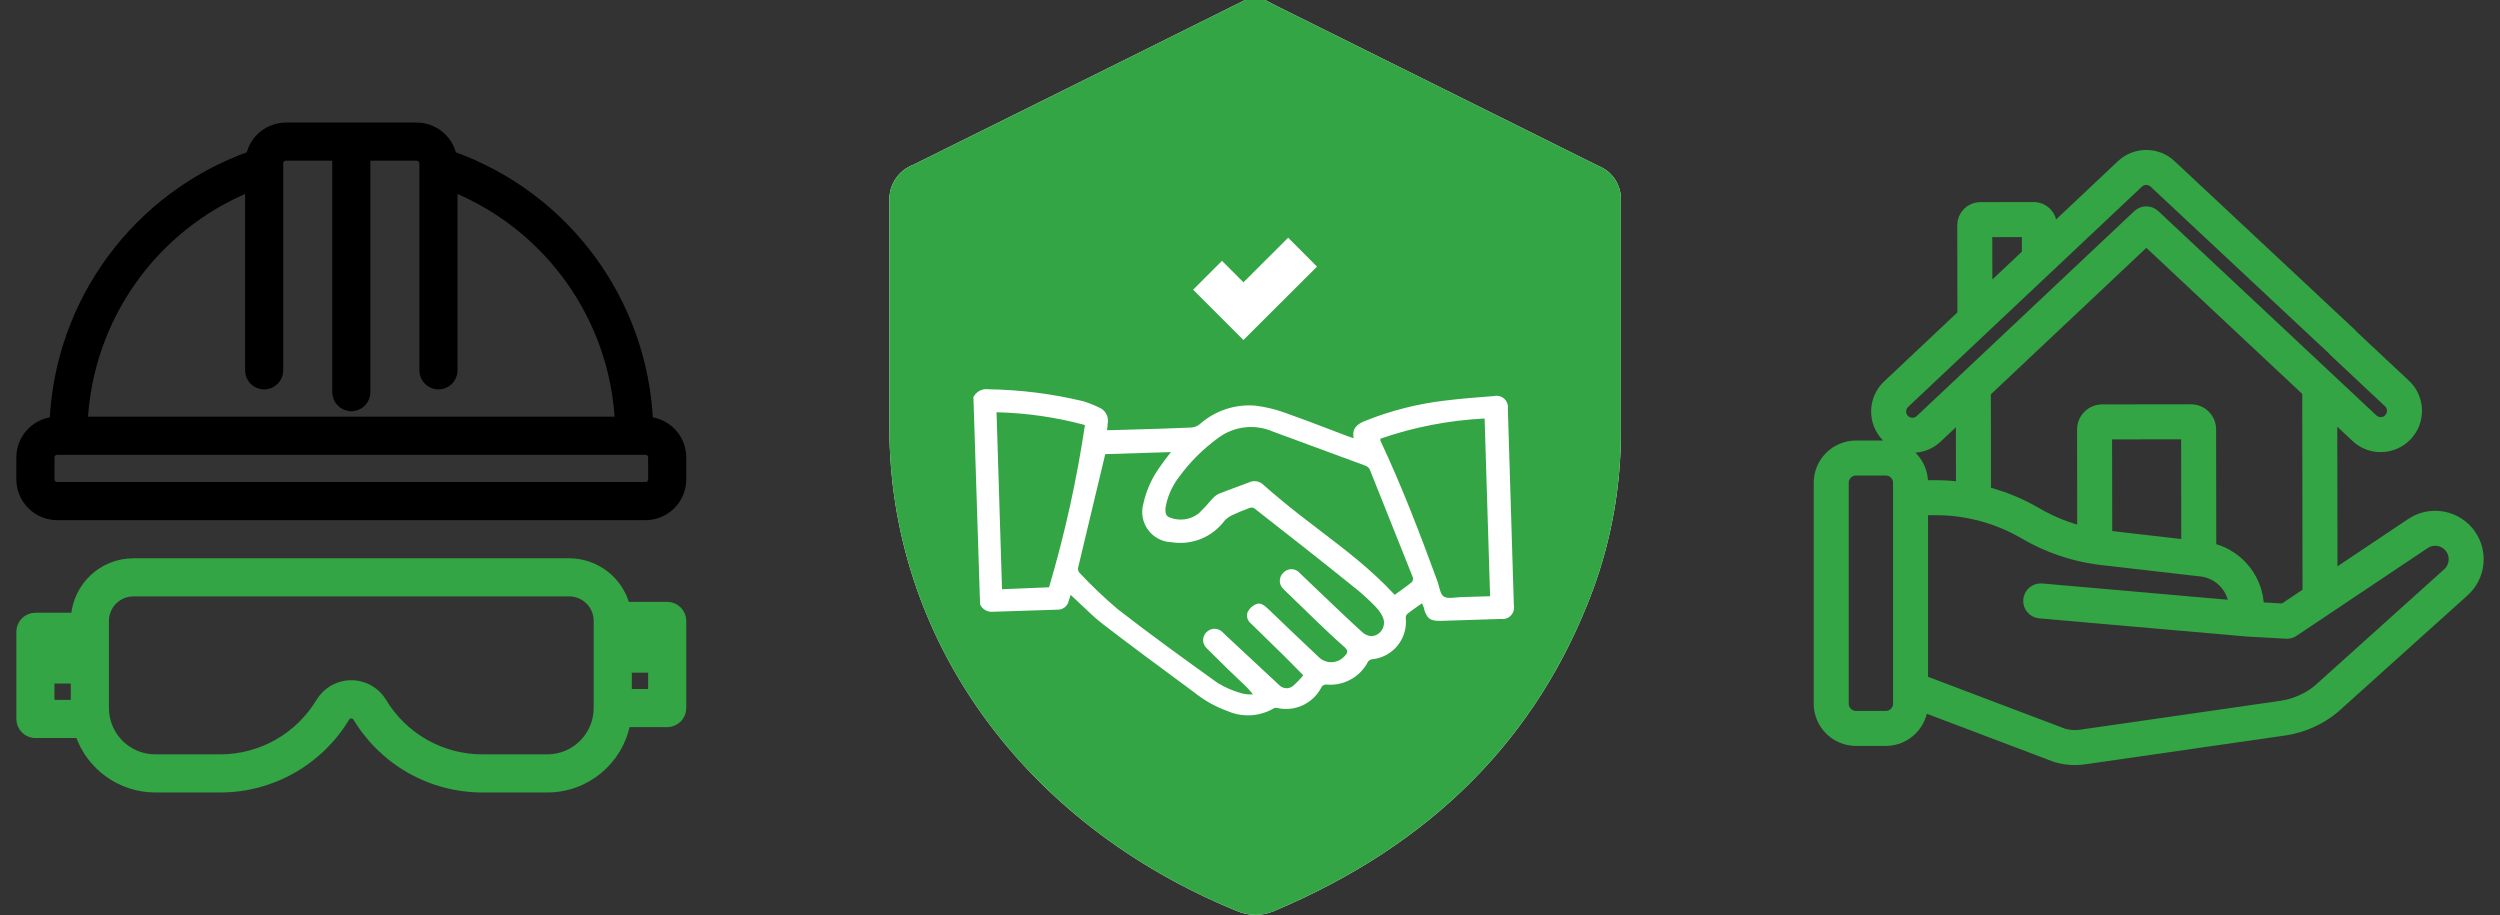 <svg width="153" height="56" viewBox="0 0 153 56" fill="none" xmlns="http://www.w3.org/2000/svg">
<rect x="0" y="0" width="153" height="56" fill="#333333" stroke="none"/>
<path d="M83.29 31.23C83.29 31.77 83.29 32.32 83.29 32.86C83.296 33.021 83.268 33.181 83.205 33.33C83.143 33.479 83.049 33.612 82.93 33.72C82.31 34.25 81.7 34.78 81.07 35.28C80.844 35.454 80.558 35.532 80.276 35.496C79.993 35.461 79.735 35.315 79.56 35.09C79.379 34.878 79.288 34.603 79.307 34.325C79.326 34.046 79.452 33.786 79.66 33.6C80.05 33.24 80.46 32.9 80.88 32.6C80.948 32.549 81.003 32.483 81.04 32.406C81.076 32.329 81.093 32.245 81.09 32.16C81.09 31.34 81.09 30.51 81.09 29.68C81.075 29.526 81.093 29.371 81.142 29.224C81.191 29.077 81.269 28.942 81.374 28.828C81.478 28.714 81.604 28.622 81.746 28.56C81.887 28.497 82.04 28.465 82.195 28.465C82.349 28.465 82.502 28.497 82.644 28.56C82.785 28.622 82.912 28.714 83.016 28.828C83.12 28.942 83.199 29.077 83.248 29.224C83.297 29.371 83.314 29.526 83.3 29.68L83.29 31.23Z" fill="#33A544"/>
<path d="M76.201 0H77.42L78.084 0.344L97.831 10.158C98.246 10.323 98.6 10.612 98.845 10.985C99.089 11.358 99.213 11.798 99.199 12.244C99.199 16.932 99.199 21.683 99.199 26.402C99.21 29.719 98.627 33.011 97.479 36.122C94.118 45.15 87.619 51.692 77.983 55.75C77.622 55.909 77.232 55.99 76.838 55.99C76.443 55.99 76.053 55.909 75.692 55.75C62.622 50.413 54.445 39.068 54.429 26.183C54.429 21.55 54.429 16.924 54.429 12.291C54.41 11.818 54.54 11.35 54.8 10.955C55.062 10.559 55.44 10.256 55.883 10.087C62.658 6.733 69.431 3.37 76.201 0Z" fill="white"/>
<path fill-rule="evenodd" clip-rule="evenodd" d="M77.419 0H76.2C69.43 3.37 62.658 6.733 55.883 10.087C55.44 10.256 55.061 10.559 54.8 10.955C54.539 11.35 54.409 11.818 54.429 12.291V26.183C54.444 39.068 62.621 50.413 75.692 55.75C76.053 55.909 76.443 55.99 76.837 55.99C77.231 55.99 77.621 55.909 77.982 55.75C87.618 51.692 94.117 45.15 97.479 36.122C98.627 33.011 99.209 29.719 99.199 26.402V12.244C99.213 11.798 99.089 11.358 98.844 10.985C98.599 10.612 98.245 10.323 97.831 10.158L78.084 0.344L77.419 0ZM59.961 23.911C59.794 23.997 59.658 24.133 59.573 24.3L59.98 36.989C60.04 37.12 60.136 37.232 60.256 37.312C60.376 37.392 60.516 37.437 60.66 37.443L64.772 37.31C64.917 37.305 65.057 37.253 65.17 37.161C65.283 37.07 65.363 36.944 65.397 36.802C65.436 36.661 65.483 36.521 65.522 36.404C65.748 36.608 65.966 36.817 66.183 37.024C66.621 37.443 67.053 37.856 67.523 38.216C69.197 39.503 70.897 40.758 72.594 42.009C72.751 42.125 72.909 42.241 73.066 42.358C73.679 42.855 74.371 43.246 75.114 43.514C75.572 43.715 76.071 43.804 76.57 43.773C77.07 43.742 77.554 43.591 77.983 43.334C78.049 43.311 78.121 43.311 78.186 43.334C78.704 43.446 79.245 43.386 79.726 43.163C80.207 42.94 80.602 42.567 80.852 42.1C80.881 42.029 80.933 41.971 81 41.934C81.067 41.897 81.144 41.884 81.219 41.897C81.728 41.936 82.237 41.824 82.682 41.575C83.127 41.326 83.488 40.951 83.721 40.498C83.777 40.42 83.861 40.367 83.956 40.349C84.256 40.322 84.549 40.235 84.816 40.095C85.084 39.954 85.321 39.762 85.514 39.53C85.707 39.298 85.853 39.03 85.942 38.742C86.031 38.453 86.063 38.15 86.035 37.849C86.028 37.8 86.032 37.75 86.047 37.703C86.062 37.655 86.087 37.612 86.121 37.576C86.321 37.415 86.528 37.27 86.75 37.115C86.84 37.052 86.933 36.987 87.028 36.919C87.046 36.972 87.068 37.021 87.089 37.068C87.131 37.16 87.168 37.245 87.168 37.333C87.356 37.88 87.544 37.998 88.138 37.998L91.867 37.88C91.977 37.895 92.089 37.883 92.194 37.845C92.298 37.808 92.393 37.746 92.469 37.666C92.545 37.585 92.601 37.487 92.632 37.38C92.664 37.274 92.669 37.161 92.648 37.052C92.529 33.041 92.406 29.03 92.281 25.019C92.296 24.907 92.284 24.792 92.246 24.685C92.207 24.578 92.143 24.482 92.06 24.405C91.976 24.329 91.875 24.273 91.765 24.244C91.655 24.215 91.54 24.213 91.429 24.238C90.421 24.316 89.412 24.394 88.411 24.519C86.746 24.715 85.114 25.13 83.557 25.754C83.08 25.949 82.72 26.191 82.846 26.816C82.79 26.798 82.741 26.783 82.695 26.769C82.626 26.748 82.566 26.73 82.509 26.707C82.145 26.57 81.782 26.431 81.42 26.293C80.483 25.935 79.548 25.578 78.601 25.246C78.024 25.039 77.426 24.898 76.818 24.824C76.202 24.775 75.582 24.851 74.996 25.048C74.41 25.246 73.871 25.56 73.41 25.972C73.255 26.093 73.067 26.161 72.871 26.168C71.643 26.222 70.396 26.258 69.174 26.292C68.809 26.303 68.446 26.313 68.086 26.324H67.742C67.781 26.176 67.781 26.074 67.781 25.972V25.972C67.836 25.764 67.812 25.543 67.714 25.351C67.616 25.16 67.451 25.011 67.25 24.933C66.935 24.779 66.608 24.651 66.273 24.55C64.382 24.098 62.447 23.854 60.504 23.824C60.318 23.795 60.128 23.826 59.961 23.911ZM78.655 40.209L79.758 41.326C79.564 41.57 79.346 41.795 79.109 41.998C78.987 42.088 78.836 42.13 78.685 42.117C78.534 42.104 78.393 42.037 78.288 41.928L75.067 38.927L74.817 38.685C74.753 38.621 74.677 38.569 74.593 38.535C74.509 38.499 74.419 38.481 74.329 38.481C74.238 38.481 74.148 38.499 74.064 38.535C73.98 38.569 73.904 38.621 73.84 38.685C73.773 38.748 73.721 38.824 73.684 38.908C73.648 38.992 73.629 39.082 73.629 39.173C73.629 39.265 73.648 39.355 73.684 39.439C73.721 39.523 73.773 39.599 73.84 39.662C73.988 39.808 74.134 39.954 74.281 40.099C74.869 40.683 75.45 41.26 76.076 41.842C76.298 42.04 76.499 42.26 76.678 42.498C76.452 42.51 76.225 42.489 76.005 42.436C75.486 42.294 74.989 42.081 74.528 41.803C72.456 40.318 70.4 38.834 68.391 37.271C67.568 36.57 66.785 35.824 66.046 35.036C65.988 34.958 65.963 34.859 65.976 34.763C66.236 33.678 66.498 32.58 66.761 31.473C67.052 30.253 67.345 29.023 67.641 27.793L71.659 27.668C71.603 27.742 71.547 27.814 71.493 27.886C71.333 28.094 71.181 28.293 71.041 28.496C70.521 29.192 70.156 29.991 69.97 30.84C69.896 31.11 69.883 31.394 69.934 31.67C69.985 31.945 70.098 32.206 70.264 32.432C70.431 32.657 70.646 32.843 70.895 32.973C71.143 33.103 71.418 33.175 71.698 33.184C72.31 33.282 72.937 33.21 73.51 32.976C74.084 32.742 74.582 32.354 74.95 31.856C75.092 31.709 75.262 31.592 75.45 31.512C75.771 31.356 76.107 31.223 76.443 31.098C76.491 31.076 76.543 31.065 76.596 31.065C76.648 31.065 76.7 31.076 76.748 31.098C78.796 32.7 80.852 34.309 82.877 35.943C83.353 36.32 83.802 36.73 84.221 37.169C84.391 37.345 84.528 37.548 84.628 37.771C84.682 37.891 84.707 38.021 84.7 38.153C84.693 38.284 84.656 38.411 84.59 38.525C84.524 38.639 84.433 38.735 84.322 38.807C84.212 38.878 84.086 38.922 83.956 38.935C83.74 38.924 83.536 38.838 83.377 38.693C82.501 37.896 81.63 37.063 80.759 36.231C80.41 35.897 80.06 35.563 79.711 35.231L79.531 35.052C79.468 34.983 79.391 34.928 79.306 34.89C79.22 34.852 79.128 34.833 79.034 34.833C78.941 34.833 78.849 34.852 78.763 34.89C78.678 34.928 78.601 34.983 78.538 35.052C78.47 35.115 78.416 35.192 78.379 35.278C78.342 35.363 78.323 35.455 78.323 35.548C78.323 35.641 78.342 35.733 78.379 35.818C78.416 35.904 78.47 35.98 78.538 36.044C79.21 36.7 79.984 37.451 80.555 37.998C81.126 38.544 81.696 39.091 82.29 39.607C82.517 39.818 82.478 39.967 82.29 40.154C82.195 40.264 82.077 40.354 81.946 40.418C81.814 40.481 81.671 40.518 81.525 40.525C81.379 40.533 81.233 40.511 81.096 40.46C80.959 40.41 80.834 40.332 80.727 40.232C79.687 39.255 78.64 38.255 77.6 37.255C77.389 37.06 77.154 36.857 76.873 36.974C76.656 37.066 76.477 37.228 76.365 37.435C76.312 37.559 76.302 37.696 76.337 37.826C76.37 37.956 76.446 38.071 76.552 38.154L78.655 40.209ZM85.67 36.177C85.564 36.252 85.459 36.327 85.355 36.404C83.966 34.894 82.359 33.668 80.756 32.446C79.995 31.865 79.234 31.285 78.499 30.676C78.44 30.627 78.38 30.577 78.321 30.527C77.993 30.254 77.658 29.975 77.334 29.684C77.219 29.565 77.069 29.486 76.906 29.458C76.743 29.43 76.576 29.454 76.427 29.528C76.148 29.637 75.866 29.74 75.583 29.843C75.24 29.969 74.897 30.094 74.559 30.231C74.396 30.321 74.252 30.444 74.137 30.59C73.893 30.884 73.632 31.163 73.355 31.426C73.11 31.615 72.819 31.738 72.513 31.781C72.206 31.825 71.893 31.789 71.604 31.676C71.323 31.582 71.323 31.364 71.323 31.114C71.43 30.442 71.698 29.807 72.105 29.262C72.795 28.302 73.638 27.46 74.598 26.769C75.07 26.429 75.622 26.216 76.2 26.153C76.778 26.09 77.363 26.179 77.897 26.41L83.596 28.512C83.699 28.557 83.782 28.637 83.831 28.738C84.518 30.448 85.201 32.161 85.883 33.873C86.077 34.36 86.271 34.847 86.465 35.333C86.478 35.382 86.48 35.434 86.471 35.484C86.461 35.534 86.441 35.581 86.41 35.622C86.168 35.82 85.919 35.998 85.67 36.177ZM84.479 26.965C84.476 26.926 84.476 26.887 84.479 26.848C86.536 26.135 88.684 25.72 90.858 25.613L91.194 36.489L89.404 36.544C89.307 36.546 89.202 36.557 89.095 36.567C88.815 36.595 88.527 36.624 88.357 36.505C88.195 36.392 88.13 36.142 88.065 35.891C88.035 35.777 88.005 35.662 87.966 35.56C86.903 32.661 85.8 29.77 84.479 26.965ZM60.988 25.23C62.816 25.272 64.633 25.534 66.398 26.012C65.898 29.369 65.165 32.688 64.201 35.943L61.324 36.06L60.988 25.23Z" fill="#33A544"/>
<path d="M73.902 16.846L76.099 19.042L79.718 15.432" stroke="white" stroke-width="2.5" stroke-miterlimit="10"/>
<path d="M25.501 7.75H25.5L17.5 7.75L17.499 7.75C16.442 7.754 15.538 8.491 15.312 9.51C8.379 11.99 3.631 18.411 3.286 25.76C2.144 25.868 1.25 26.829 1.25 28V29.333C1.25 30.576 2.257 31.583 3.5 31.583H39.5C40.743 31.583 41.75 30.576 41.75 29.333V28C41.75 26.829 40.856 25.868 39.714 25.76C39.369 18.411 34.621 11.99 27.688 9.51C27.462 8.491 26.558 7.754 25.501 7.75ZM5.122 25.75C5.456 19.437 9.405 13.885 15.25 11.495V22.667C15.25 22.91 15.347 23.143 15.518 23.315C15.69 23.487 15.924 23.583 16.167 23.583C16.41 23.583 16.643 23.487 16.815 23.315C16.987 23.143 17.083 22.91 17.083 22.667V10C17.083 9.889 17.127 9.784 17.205 9.705C17.284 9.627 17.39 9.583 17.5 9.583H20.583V24C20.583 24.243 20.68 24.476 20.852 24.648C21.024 24.82 21.257 24.917 21.5 24.917C21.743 24.917 21.976 24.82 22.148 24.648C22.32 24.476 22.417 24.243 22.417 24V9.583H25.5C25.61 9.583 25.716 9.627 25.795 9.705C25.873 9.784 25.917 9.889 25.917 10V22.667C25.917 22.91 26.013 23.143 26.185 23.315C26.357 23.487 26.59 23.583 26.833 23.583C27.076 23.583 27.31 23.487 27.482 23.315C27.653 23.143 27.75 22.91 27.75 22.667V11.495C33.595 13.885 37.544 19.437 37.879 25.75H5.122ZM39.917 29.333C39.917 29.444 39.873 29.55 39.795 29.628C39.717 29.706 39.611 29.75 39.5 29.75H3.5C3.389 29.75 3.284 29.706 3.205 29.628C3.127 29.55 3.083 29.444 3.083 29.333V28C3.083 27.89 3.127 27.784 3.205 27.705C3.284 27.627 3.389 27.583 3.5 27.583H39.5C39.611 27.583 39.717 27.627 39.795 27.705C39.873 27.784 39.917 27.89 39.917 28V29.333Z" fill="black" stroke="black" stroke-width="0.5"/>
<path d="M20.341 42.203C20.032 42.39 19.772 42.65 19.585 42.959L19.584 42.96C18.953 44.011 18.061 44.881 16.995 45.487C15.929 46.092 14.725 46.413 13.499 46.417C13.499 46.417 13.499 46.417 13.499 46.417L9.5 46.417C7.798 46.415 6.419 45.035 6.417 43.333V38C6.417 37.033 7.2 36.25 8.167 36.25H34.833C35.8 36.25 36.583 37.033 36.583 38V43.333C36.581 45.035 35.202 46.415 33.5 46.417L29.501 46.417C29.501 46.417 29.5 46.417 29.5 46.417C28.274 46.413 27.07 46.093 26.003 45.487C24.937 44.882 24.044 44.011 23.413 42.96L23.413 42.959C22.773 41.902 21.398 41.563 20.341 42.203ZM20.341 42.203L20.471 42.417L20.341 42.203C20.341 42.203 20.341 42.203 20.341 42.203ZM34.834 34.417H34.833L8.167 34.417L8.166 34.417C6.272 34.419 4.722 35.889 4.592 37.75H2.167C1.924 37.75 1.69 37.846 1.518 38.018C1.347 38.19 1.25 38.423 1.25 38.667V44C1.25 44.243 1.347 44.476 1.518 44.648C1.69 44.82 1.924 44.917 2.167 44.917H4.851C5.527 46.9 7.391 48.245 9.499 48.25H9.5L13.5 48.25L13.501 48.25C15.044 48.246 16.559 47.843 17.901 47.081C19.242 46.32 20.364 45.225 21.158 43.903C21.195 43.846 21.245 43.799 21.304 43.766C21.364 43.733 21.431 43.715 21.5 43.715C21.569 43.715 21.636 43.733 21.696 43.766C21.755 43.799 21.805 43.846 21.842 43.903C22.636 45.225 23.758 46.32 25.099 47.081C26.441 47.843 27.956 48.246 29.499 48.25H29.5H33.5H33.5C35.87 48.247 37.888 46.558 38.325 44.25H40.833C41.077 44.25 41.31 44.153 41.481 43.981C41.653 43.81 41.75 43.576 41.75 43.333V38C41.75 37.757 41.653 37.524 41.481 37.352C41.31 37.18 41.077 37.083 40.833 37.083H38.298C37.883 35.521 36.467 34.419 34.834 34.417ZM4.583 43.083H3.083V41.583H4.583V43.083ZM4.583 39.75H3.083V39.583H4.583V39.75ZM39.917 42.417H38.417V40.917H39.917V42.417ZM39.917 39.083H38.417V38.917H39.917V39.083Z" fill="#33A544" stroke="#33A544" stroke-width="0.5"/>
<mask id="path-7-outside-1_616_159" maskUnits="userSpaceOnUse" x="110.5" y="8.677" width="42" height="39" fill="black">
<rect fill="white" x="110.5" y="8.677" width="42" height="39"/>
<path d="M151.074 32.839C150.314 31.72 148.781 31.424 147.66 32.178L142.555 35.594L142.54 24.961L144.314 26.622C144.689 26.975 145.184 27.17 145.699 27.17H145.702C145.979 27.169 146.252 27.112 146.506 27.002C146.76 26.891 146.989 26.73 147.178 26.529C147.548 26.134 147.742 25.618 147.725 25.077C147.707 24.536 147.48 24.034 147.085 23.664L143.723 20.515C143.611 20.415 143.466 20.363 143.316 20.369C143.167 20.376 143.027 20.44 142.924 20.549C142.822 20.658 142.767 20.803 142.77 20.952C142.774 21.102 142.835 21.244 142.942 21.348L146.304 24.497C146.389 24.577 146.458 24.672 146.505 24.778C146.553 24.884 146.58 24.998 146.583 25.114C146.588 25.23 146.569 25.346 146.528 25.455C146.487 25.564 146.424 25.663 146.345 25.748C146.262 25.837 146.163 25.907 146.052 25.955C145.941 26.003 145.821 26.028 145.7 26.028H145.699C145.474 26.028 145.259 25.943 145.094 25.789L131.744 13.283C131.638 13.183 131.498 13.128 131.353 13.128C131.208 13.128 131.068 13.184 130.962 13.284L117.647 25.827C117.562 25.907 117.463 25.969 117.354 26.011C117.246 26.052 117.13 26.071 117.014 26.067C116.898 26.064 116.783 26.038 116.677 25.991C116.571 25.943 116.476 25.875 116.396 25.79C116.316 25.705 116.254 25.606 116.213 25.497C116.171 25.389 116.152 25.273 116.156 25.157C116.159 25.041 116.185 24.926 116.233 24.82C116.28 24.714 116.349 24.619 116.434 24.539L130.744 11.058C131.083 10.738 131.616 10.738 131.956 11.056L143 21.383C143.055 21.434 143.119 21.474 143.189 21.5C143.259 21.527 143.334 21.539 143.409 21.537C143.484 21.534 143.558 21.517 143.626 21.486C143.694 21.455 143.756 21.411 143.807 21.356C143.858 21.302 143.898 21.237 143.925 21.167C143.951 21.097 143.963 21.022 143.961 20.947C143.959 20.872 143.941 20.799 143.91 20.73C143.88 20.662 143.835 20.601 143.781 20.549L132.736 10.223C131.957 9.493 130.738 9.495 129.961 10.227L125.38 14.543L125.379 13.773C125.379 13.653 125.355 13.535 125.31 13.425C125.264 13.315 125.197 13.215 125.112 13.131C125.028 13.046 124.928 12.98 124.818 12.934C124.708 12.889 124.59 12.865 124.471 12.866H124.469L121.192 12.87C121.073 12.87 120.955 12.894 120.844 12.94C120.734 12.985 120.634 13.053 120.55 13.137C120.466 13.222 120.399 13.322 120.353 13.432C120.308 13.542 120.285 13.661 120.285 13.78L120.294 19.334L115.651 23.708C115.256 24.079 115.031 24.582 115.014 25.123C114.998 25.664 115.194 26.179 115.565 26.573C115.936 26.967 116.439 27.193 116.98 27.209C117 27.21 117.021 27.21 117.042 27.21C117.56 27.21 118.051 27.015 118.43 26.658L120.199 24.991L120.206 30.014C119.632 29.93 119.053 29.888 118.473 29.887H117.496V29.545C117.496 28.395 116.561 27.46 115.411 27.46H113.584C112.435 27.46 111.5 28.395 111.5 29.545V42.429C111.5 42.581 111.56 42.726 111.667 42.833C111.774 42.94 111.92 43 112.071 43C112.222 43 112.368 42.94 112.475 42.833C112.582 42.726 112.642 42.581 112.642 42.429V29.545C112.642 29.025 113.065 28.602 113.584 28.602H115.411C115.931 28.602 116.354 29.025 116.354 29.545V43.065C116.354 43.585 115.931 44.008 115.411 44.008H113.584C113.065 44.008 112.642 43.585 112.642 43.065V42.066C112.642 41.915 112.582 41.769 112.475 41.662C112.368 41.555 112.222 41.495 112.071 41.495C111.92 41.495 111.774 41.555 111.667 41.662C111.56 41.769 111.5 41.915 111.5 42.066V43.065C111.5 44.214 112.435 45.15 113.584 45.15H115.411C116.561 45.15 117.496 44.215 117.496 43.065V42.987L125.857 46.154C125.872 46.16 125.888 46.165 125.904 46.169C126.268 46.272 126.631 46.323 126.99 46.323C127.184 46.323 127.376 46.308 127.567 46.278L139.855 44.507L139.863 44.505C140.909 44.338 141.892 43.898 142.713 43.228C142.721 43.223 142.728 43.217 142.734 43.211L150.673 36.071C151.597 35.25 151.77 33.861 151.074 32.839ZM124.237 14.008L124.24 15.617L121.434 18.259L121.427 14.012L124.237 14.008ZM131.355 14.482L141.397 23.89L141.414 36.358L139.798 37.44L138.086 37.344L138.041 36.889C137.965 36.114 137.642 35.385 137.118 34.809C136.595 34.233 135.9 33.841 135.136 33.692L135.126 26.274C135.125 25.705 134.661 25.243 134.092 25.243H134.091L128.649 25.25C128.513 25.25 128.379 25.277 128.254 25.329C128.128 25.381 128.015 25.458 127.919 25.554C127.823 25.65 127.747 25.764 127.695 25.889C127.643 26.015 127.617 26.149 127.617 26.285L127.626 32.752C126.547 32.506 125.512 32.096 124.557 31.536C124.437 31.466 124.316 31.398 124.193 31.332C124.146 31.306 124.097 31.282 124.049 31.257C123.975 31.218 123.901 31.179 123.826 31.142C123.766 31.112 123.705 31.084 123.645 31.055C123.581 31.025 123.517 30.994 123.453 30.965C123.387 30.935 123.321 30.907 123.255 30.878C123.194 30.852 123.134 30.826 123.073 30.801C123.005 30.773 122.937 30.746 122.868 30.719C122.808 30.695 122.747 30.672 122.686 30.649C122.618 30.624 122.55 30.599 122.482 30.575C122.284 30.505 122.084 30.441 121.882 30.381C121.821 30.363 121.761 30.346 121.7 30.329C121.62 30.307 121.541 30.286 121.461 30.265C121.423 30.256 121.386 30.245 121.349 30.236L121.34 23.917L131.355 14.482ZM133.994 33.549L129.219 32.999L128.769 32.948L128.759 26.392L133.984 26.385L133.994 33.549ZM149.912 35.219L141.981 42.352C141.32 42.889 140.529 43.242 139.688 43.377L127.405 45.148L127.398 45.149L127.389 45.15C127.017 45.209 126.63 45.184 126.237 45.077L117.496 41.766V31.029H118.473C119.332 31.029 120.189 31.131 121.024 31.333C121.123 31.357 121.222 31.381 121.32 31.408L121.346 31.415C121.444 31.442 121.542 31.47 121.64 31.5C121.657 31.505 121.675 31.51 121.692 31.515C121.796 31.548 121.899 31.581 122.002 31.616L122.034 31.627C122.26 31.706 122.484 31.791 122.704 31.884C122.812 31.929 122.918 31.976 123.024 32.024C123.124 32.07 123.223 32.117 123.321 32.166C123.333 32.172 123.344 32.178 123.356 32.183C123.452 32.231 123.547 32.281 123.642 32.332C123.66 32.342 123.678 32.352 123.696 32.361C123.791 32.413 123.886 32.467 123.98 32.522C125.339 33.316 126.818 33.831 128.377 34.052C128.382 34.052 128.386 34.053 128.391 34.054L134.788 34.79C135.266 34.858 135.714 35.064 136.076 35.383C136.439 35.703 136.7 36.121 136.827 36.587C136.864 36.721 136.89 36.86 136.904 37.002L136.93 37.258L124.941 36.207C124.866 36.201 124.791 36.209 124.719 36.231C124.648 36.254 124.581 36.29 124.524 36.338C124.408 36.436 124.335 36.575 124.322 36.726C124.309 36.877 124.356 37.027 124.454 37.143C124.551 37.259 124.69 37.331 124.841 37.345L137.516 38.455C137.519 38.455 137.522 38.455 137.525 38.456C137.528 38.456 137.531 38.456 137.534 38.456L139.925 38.591C139.935 38.591 139.946 38.592 139.956 38.592C139.968 38.592 139.979 38.59 139.99 38.589C140.003 38.588 140.016 38.588 140.028 38.586C140.045 38.584 140.062 38.58 140.079 38.577C140.091 38.574 140.103 38.572 140.114 38.569C140.133 38.563 140.15 38.556 140.168 38.549C140.178 38.545 140.187 38.542 140.197 38.538C140.223 38.526 140.249 38.511 140.274 38.495L142.303 37.137L148.296 33.127C148.899 32.721 149.722 32.88 150.13 33.481C150.504 34.03 150.411 34.776 149.912 35.219Z"/>
</mask>
<path d="M151.074 32.839C150.314 31.72 148.781 31.424 147.66 32.178L142.555 35.594L142.54 24.961L144.314 26.622C144.689 26.975 145.184 27.17 145.699 27.17H145.702C145.979 27.169 146.252 27.112 146.506 27.002C146.76 26.891 146.989 26.73 147.178 26.529C147.548 26.134 147.742 25.618 147.725 25.077C147.707 24.536 147.48 24.034 147.085 23.664L143.723 20.515C143.611 20.415 143.466 20.363 143.316 20.369C143.167 20.376 143.027 20.44 142.924 20.549C142.822 20.658 142.767 20.803 142.77 20.952C142.774 21.102 142.835 21.244 142.942 21.348L146.304 24.497C146.389 24.577 146.458 24.672 146.505 24.778C146.553 24.884 146.58 24.998 146.583 25.114C146.588 25.23 146.569 25.346 146.528 25.455C146.487 25.564 146.424 25.663 146.345 25.748C146.262 25.837 146.163 25.907 146.052 25.955C145.941 26.003 145.821 26.028 145.7 26.028H145.699C145.474 26.028 145.259 25.943 145.094 25.789L131.744 13.283C131.638 13.183 131.498 13.128 131.353 13.128C131.208 13.128 131.068 13.184 130.962 13.284L117.647 25.827C117.562 25.907 117.463 25.969 117.354 26.011C117.246 26.052 117.13 26.071 117.014 26.067C116.898 26.064 116.783 26.038 116.677 25.991C116.571 25.943 116.476 25.875 116.396 25.79C116.316 25.705 116.254 25.606 116.213 25.497C116.171 25.389 116.152 25.273 116.156 25.157C116.159 25.041 116.185 24.926 116.233 24.82C116.28 24.714 116.349 24.619 116.434 24.539L130.744 11.058C131.083 10.738 131.616 10.738 131.956 11.056L143 21.383C143.055 21.434 143.119 21.474 143.189 21.5C143.259 21.527 143.334 21.539 143.409 21.537C143.484 21.534 143.558 21.517 143.626 21.486C143.694 21.455 143.756 21.411 143.807 21.356C143.858 21.302 143.898 21.237 143.925 21.167C143.951 21.097 143.963 21.022 143.961 20.947C143.959 20.872 143.941 20.799 143.91 20.73C143.88 20.662 143.835 20.601 143.781 20.549L132.736 10.223C131.957 9.493 130.738 9.495 129.961 10.227L125.38 14.543L125.379 13.773C125.379 13.653 125.355 13.535 125.31 13.425C125.264 13.315 125.197 13.215 125.112 13.131C125.028 13.046 124.928 12.98 124.818 12.934C124.708 12.889 124.59 12.865 124.471 12.866H124.469L121.192 12.87C121.073 12.87 120.955 12.894 120.844 12.94C120.734 12.985 120.634 13.053 120.55 13.137C120.466 13.222 120.399 13.322 120.353 13.432C120.308 13.542 120.285 13.661 120.285 13.78L120.294 19.334L115.651 23.708C115.256 24.079 115.031 24.582 115.014 25.123C114.998 25.664 115.194 26.179 115.565 26.573C115.936 26.967 116.439 27.193 116.98 27.209C117 27.21 117.021 27.21 117.042 27.21C117.56 27.21 118.051 27.015 118.43 26.658L120.199 24.991L120.206 30.014C119.632 29.93 119.053 29.888 118.473 29.887H117.496V29.545C117.496 28.395 116.561 27.46 115.411 27.46H113.584C112.435 27.46 111.5 28.395 111.5 29.545V42.429C111.5 42.581 111.56 42.726 111.667 42.833C111.774 42.94 111.92 43 112.071 43C112.222 43 112.368 42.94 112.475 42.833C112.582 42.726 112.642 42.581 112.642 42.429V29.545C112.642 29.025 113.065 28.602 113.584 28.602H115.411C115.931 28.602 116.354 29.025 116.354 29.545V43.065C116.354 43.585 115.931 44.008 115.411 44.008H113.584C113.065 44.008 112.642 43.585 112.642 43.065V42.066C112.642 41.915 112.582 41.769 112.475 41.662C112.368 41.555 112.222 41.495 112.071 41.495C111.92 41.495 111.774 41.555 111.667 41.662C111.56 41.769 111.5 41.915 111.5 42.066V43.065C111.5 44.214 112.435 45.15 113.584 45.15H115.411C116.561 45.15 117.496 44.215 117.496 43.065V42.987L125.857 46.154C125.872 46.16 125.888 46.165 125.904 46.169C126.268 46.272 126.631 46.323 126.99 46.323C127.184 46.323 127.376 46.308 127.567 46.278L139.855 44.507L139.863 44.505C140.909 44.338 141.892 43.898 142.713 43.228C142.721 43.223 142.728 43.217 142.734 43.211L150.673 36.071C151.597 35.25 151.77 33.861 151.074 32.839ZM124.237 14.008L124.24 15.617L121.434 18.259L121.427 14.012L124.237 14.008ZM131.355 14.482L141.397 23.89L141.414 36.358L139.798 37.44L138.086 37.344L138.041 36.889C137.965 36.114 137.642 35.385 137.118 34.809C136.595 34.233 135.9 33.841 135.136 33.692L135.126 26.274C135.125 25.705 134.661 25.243 134.092 25.243H134.091L128.649 25.25C128.513 25.25 128.379 25.277 128.254 25.329C128.128 25.381 128.015 25.458 127.919 25.554C127.823 25.65 127.747 25.764 127.695 25.889C127.643 26.015 127.617 26.149 127.617 26.285L127.626 32.752C126.547 32.506 125.512 32.096 124.557 31.536C124.437 31.466 124.316 31.398 124.193 31.332C124.146 31.306 124.097 31.282 124.049 31.257C123.975 31.218 123.901 31.179 123.826 31.142C123.766 31.112 123.705 31.084 123.645 31.055C123.581 31.025 123.517 30.994 123.453 30.965C123.387 30.935 123.321 30.907 123.255 30.878C123.194 30.852 123.134 30.826 123.073 30.801C123.005 30.773 122.937 30.746 122.868 30.719C122.808 30.695 122.747 30.672 122.686 30.649C122.618 30.624 122.55 30.599 122.482 30.575C122.284 30.505 122.084 30.441 121.882 30.381C121.821 30.363 121.761 30.346 121.7 30.329C121.62 30.307 121.541 30.286 121.461 30.265C121.423 30.256 121.386 30.245 121.349 30.236L121.34 23.917L131.355 14.482ZM133.994 33.549L129.219 32.999L128.769 32.948L128.759 26.392L133.984 26.385L133.994 33.549ZM149.912 35.219L141.981 42.352C141.32 42.889 140.529 43.242 139.688 43.377L127.405 45.148L127.398 45.149L127.389 45.15C127.017 45.209 126.63 45.184 126.237 45.077L117.496 41.766V31.029H118.473C119.332 31.029 120.189 31.131 121.024 31.333C121.123 31.357 121.222 31.381 121.32 31.408L121.346 31.415C121.444 31.442 121.542 31.47 121.64 31.5C121.657 31.505 121.675 31.51 121.692 31.515C121.796 31.548 121.899 31.581 122.002 31.616L122.034 31.627C122.26 31.706 122.484 31.791 122.704 31.884C122.812 31.929 122.918 31.976 123.024 32.024C123.124 32.07 123.223 32.117 123.321 32.166C123.333 32.172 123.344 32.178 123.356 32.183C123.452 32.231 123.547 32.281 123.642 32.332C123.66 32.342 123.678 32.352 123.696 32.361C123.791 32.413 123.886 32.467 123.98 32.522C125.339 33.316 126.818 33.831 128.377 34.052C128.382 34.052 128.386 34.053 128.391 34.054L134.788 34.79C135.266 34.858 135.714 35.064 136.076 35.383C136.439 35.703 136.7 36.121 136.827 36.587C136.864 36.721 136.89 36.86 136.904 37.002L136.93 37.258L124.941 36.207C124.866 36.201 124.791 36.209 124.719 36.231C124.648 36.254 124.581 36.29 124.524 36.338C124.408 36.436 124.335 36.575 124.322 36.726C124.309 36.877 124.356 37.027 124.454 37.143C124.551 37.259 124.69 37.331 124.841 37.345L137.516 38.455C137.519 38.455 137.522 38.455 137.525 38.456C137.528 38.456 137.531 38.456 137.534 38.456L139.925 38.591C139.935 38.591 139.946 38.592 139.956 38.592C139.968 38.592 139.979 38.59 139.99 38.589C140.003 38.588 140.016 38.588 140.028 38.586C140.045 38.584 140.062 38.58 140.079 38.577C140.091 38.574 140.103 38.572 140.114 38.569C140.133 38.563 140.15 38.556 140.168 38.549C140.178 38.545 140.187 38.542 140.197 38.538C140.223 38.526 140.249 38.511 140.274 38.495L142.303 37.137L148.296 33.127C148.899 32.721 149.722 32.88 150.13 33.481C150.504 34.03 150.411 34.776 149.912 35.219Z" fill="#33A544"/>
<path d="M151.074 32.839C150.314 31.72 148.781 31.424 147.66 32.178L142.555 35.594L142.54 24.961L144.314 26.622C144.689 26.975 145.184 27.17 145.699 27.17H145.702C145.979 27.169 146.252 27.112 146.506 27.002C146.76 26.891 146.989 26.73 147.178 26.529C147.548 26.134 147.742 25.618 147.725 25.077C147.707 24.536 147.48 24.034 147.085 23.664L143.723 20.515C143.611 20.415 143.466 20.363 143.316 20.369C143.167 20.376 143.027 20.44 142.924 20.549C142.822 20.658 142.767 20.803 142.77 20.952C142.774 21.102 142.835 21.244 142.942 21.348L146.304 24.497C146.389 24.577 146.458 24.672 146.505 24.778C146.553 24.884 146.58 24.998 146.583 25.114C146.588 25.23 146.569 25.346 146.528 25.455C146.487 25.564 146.424 25.663 146.345 25.748C146.262 25.837 146.163 25.907 146.052 25.955C145.941 26.003 145.821 26.028 145.7 26.028H145.699C145.474 26.028 145.259 25.943 145.094 25.789L131.744 13.283C131.638 13.183 131.498 13.128 131.353 13.128C131.208 13.128 131.068 13.184 130.962 13.284L117.647 25.827C117.562 25.907 117.463 25.969 117.354 26.011C117.246 26.052 117.13 26.071 117.014 26.067C116.898 26.064 116.783 26.038 116.677 25.991C116.571 25.943 116.476 25.875 116.396 25.79C116.316 25.705 116.254 25.606 116.213 25.497C116.171 25.389 116.152 25.273 116.156 25.157C116.159 25.041 116.185 24.926 116.233 24.82C116.28 24.714 116.349 24.619 116.434 24.539L130.744 11.058C131.083 10.738 131.616 10.738 131.956 11.056L143 21.383C143.055 21.434 143.119 21.474 143.189 21.5C143.259 21.527 143.334 21.539 143.409 21.537C143.484 21.534 143.558 21.517 143.626 21.486C143.694 21.455 143.756 21.411 143.807 21.356C143.858 21.302 143.898 21.237 143.925 21.167C143.951 21.097 143.963 21.022 143.961 20.947C143.959 20.872 143.941 20.799 143.91 20.73C143.88 20.662 143.835 20.601 143.781 20.549L132.736 10.223C131.957 9.493 130.738 9.495 129.961 10.227L125.38 14.543L125.379 13.773C125.379 13.653 125.355 13.535 125.31 13.425C125.264 13.315 125.197 13.215 125.112 13.131C125.028 13.046 124.928 12.98 124.818 12.934C124.708 12.889 124.59 12.865 124.471 12.866H124.469L121.192 12.87C121.073 12.87 120.955 12.894 120.844 12.94C120.734 12.985 120.634 13.053 120.55 13.137C120.466 13.222 120.399 13.322 120.353 13.432C120.308 13.542 120.285 13.661 120.285 13.78L120.294 19.334L115.651 23.708C115.256 24.079 115.031 24.582 115.014 25.123C114.998 25.664 115.194 26.179 115.565 26.573C115.936 26.967 116.439 27.193 116.98 27.209C117 27.21 117.021 27.21 117.042 27.21C117.56 27.21 118.051 27.015 118.43 26.658L120.199 24.991L120.206 30.014C119.632 29.93 119.053 29.888 118.473 29.887H117.496V29.545C117.496 28.395 116.561 27.46 115.411 27.46H113.584C112.435 27.46 111.5 28.395 111.5 29.545V42.429C111.5 42.581 111.56 42.726 111.667 42.833C111.774 42.94 111.92 43 112.071 43C112.222 43 112.368 42.94 112.475 42.833C112.582 42.726 112.642 42.581 112.642 42.429V29.545C112.642 29.025 113.065 28.602 113.584 28.602H115.411C115.931 28.602 116.354 29.025 116.354 29.545V43.065C116.354 43.585 115.931 44.008 115.411 44.008H113.584C113.065 44.008 112.642 43.585 112.642 43.065V42.066C112.642 41.915 112.582 41.769 112.475 41.662C112.368 41.555 112.222 41.495 112.071 41.495C111.92 41.495 111.774 41.555 111.667 41.662C111.56 41.769 111.5 41.915 111.5 42.066V43.065C111.5 44.214 112.435 45.15 113.584 45.15H115.411C116.561 45.15 117.496 44.215 117.496 43.065V42.987L125.857 46.154C125.872 46.16 125.888 46.165 125.904 46.169C126.268 46.272 126.631 46.323 126.99 46.323C127.184 46.323 127.376 46.308 127.567 46.278L139.855 44.507L139.863 44.505C140.909 44.338 141.892 43.898 142.713 43.228C142.721 43.223 142.728 43.217 142.734 43.211L150.673 36.071C151.597 35.25 151.77 33.861 151.074 32.839ZM124.237 14.008L124.24 15.617L121.434 18.259L121.427 14.012L124.237 14.008ZM131.355 14.482L141.397 23.89L141.414 36.358L139.798 37.44L138.086 37.344L138.041 36.889C137.965 36.114 137.642 35.385 137.118 34.809C136.595 34.233 135.9 33.841 135.136 33.692L135.126 26.274C135.125 25.705 134.661 25.243 134.092 25.243H134.091L128.649 25.25C128.513 25.25 128.379 25.277 128.254 25.329C128.128 25.381 128.015 25.458 127.919 25.554C127.823 25.65 127.747 25.764 127.695 25.889C127.643 26.015 127.617 26.149 127.617 26.285L127.626 32.752C126.547 32.506 125.512 32.096 124.557 31.536C124.437 31.466 124.316 31.398 124.193 31.332C124.146 31.306 124.097 31.282 124.049 31.257C123.975 31.218 123.901 31.179 123.826 31.142C123.766 31.112 123.705 31.084 123.645 31.055C123.581 31.025 123.517 30.994 123.453 30.965C123.387 30.935 123.321 30.907 123.255 30.878C123.194 30.852 123.134 30.826 123.073 30.801C123.005 30.773 122.937 30.746 122.868 30.719C122.808 30.695 122.747 30.672 122.686 30.649C122.618 30.624 122.55 30.599 122.482 30.575C122.284 30.505 122.084 30.441 121.882 30.381C121.821 30.363 121.761 30.346 121.7 30.329C121.62 30.307 121.541 30.286 121.461 30.265C121.423 30.256 121.386 30.245 121.349 30.236L121.34 23.917L131.355 14.482ZM133.994 33.549L129.219 32.999L128.769 32.948L128.759 26.392L133.984 26.385L133.994 33.549ZM149.912 35.219L141.981 42.352C141.32 42.889 140.529 43.242 139.688 43.377L127.405 45.148L127.398 45.149L127.389 45.15C127.017 45.209 126.63 45.184 126.237 45.077L117.496 41.766V31.029H118.473C119.332 31.029 120.189 31.131 121.024 31.333C121.123 31.357 121.222 31.381 121.32 31.408L121.346 31.415C121.444 31.442 121.542 31.47 121.64 31.5C121.657 31.505 121.675 31.51 121.692 31.515C121.796 31.548 121.899 31.581 122.002 31.616L122.034 31.627C122.26 31.706 122.484 31.791 122.704 31.884C122.812 31.929 122.918 31.976 123.024 32.024C123.124 32.07 123.223 32.117 123.321 32.166C123.333 32.172 123.344 32.178 123.356 32.183C123.452 32.231 123.547 32.281 123.642 32.332C123.66 32.342 123.678 32.352 123.696 32.361C123.791 32.413 123.886 32.467 123.98 32.522C125.339 33.316 126.818 33.831 128.377 34.052C128.382 34.052 128.386 34.053 128.391 34.054L134.788 34.79C135.266 34.858 135.714 35.064 136.076 35.383C136.439 35.703 136.7 36.121 136.827 36.587C136.864 36.721 136.89 36.86 136.904 37.002L136.93 37.258L124.941 36.207C124.866 36.201 124.791 36.209 124.719 36.231C124.648 36.254 124.581 36.29 124.524 36.338C124.408 36.436 124.335 36.575 124.322 36.726C124.309 36.877 124.356 37.027 124.454 37.143C124.551 37.259 124.69 37.331 124.841 37.345L137.516 38.455C137.519 38.455 137.522 38.455 137.525 38.456C137.528 38.456 137.531 38.456 137.534 38.456L139.925 38.591C139.935 38.591 139.946 38.592 139.956 38.592C139.968 38.592 139.979 38.59 139.99 38.589C140.003 38.588 140.016 38.588 140.028 38.586C140.045 38.584 140.062 38.58 140.079 38.577C140.091 38.574 140.103 38.572 140.114 38.569C140.133 38.563 140.15 38.556 140.168 38.549C140.178 38.545 140.187 38.542 140.197 38.538C140.223 38.526 140.249 38.511 140.274 38.495L142.303 37.137L148.296 33.127C148.899 32.721 149.722 32.88 150.13 33.481C150.504 34.03 150.411 34.776 149.912 35.219Z" stroke="#33A544" mask="url(#path-7-outside-1_616_159)"/>
</svg>
